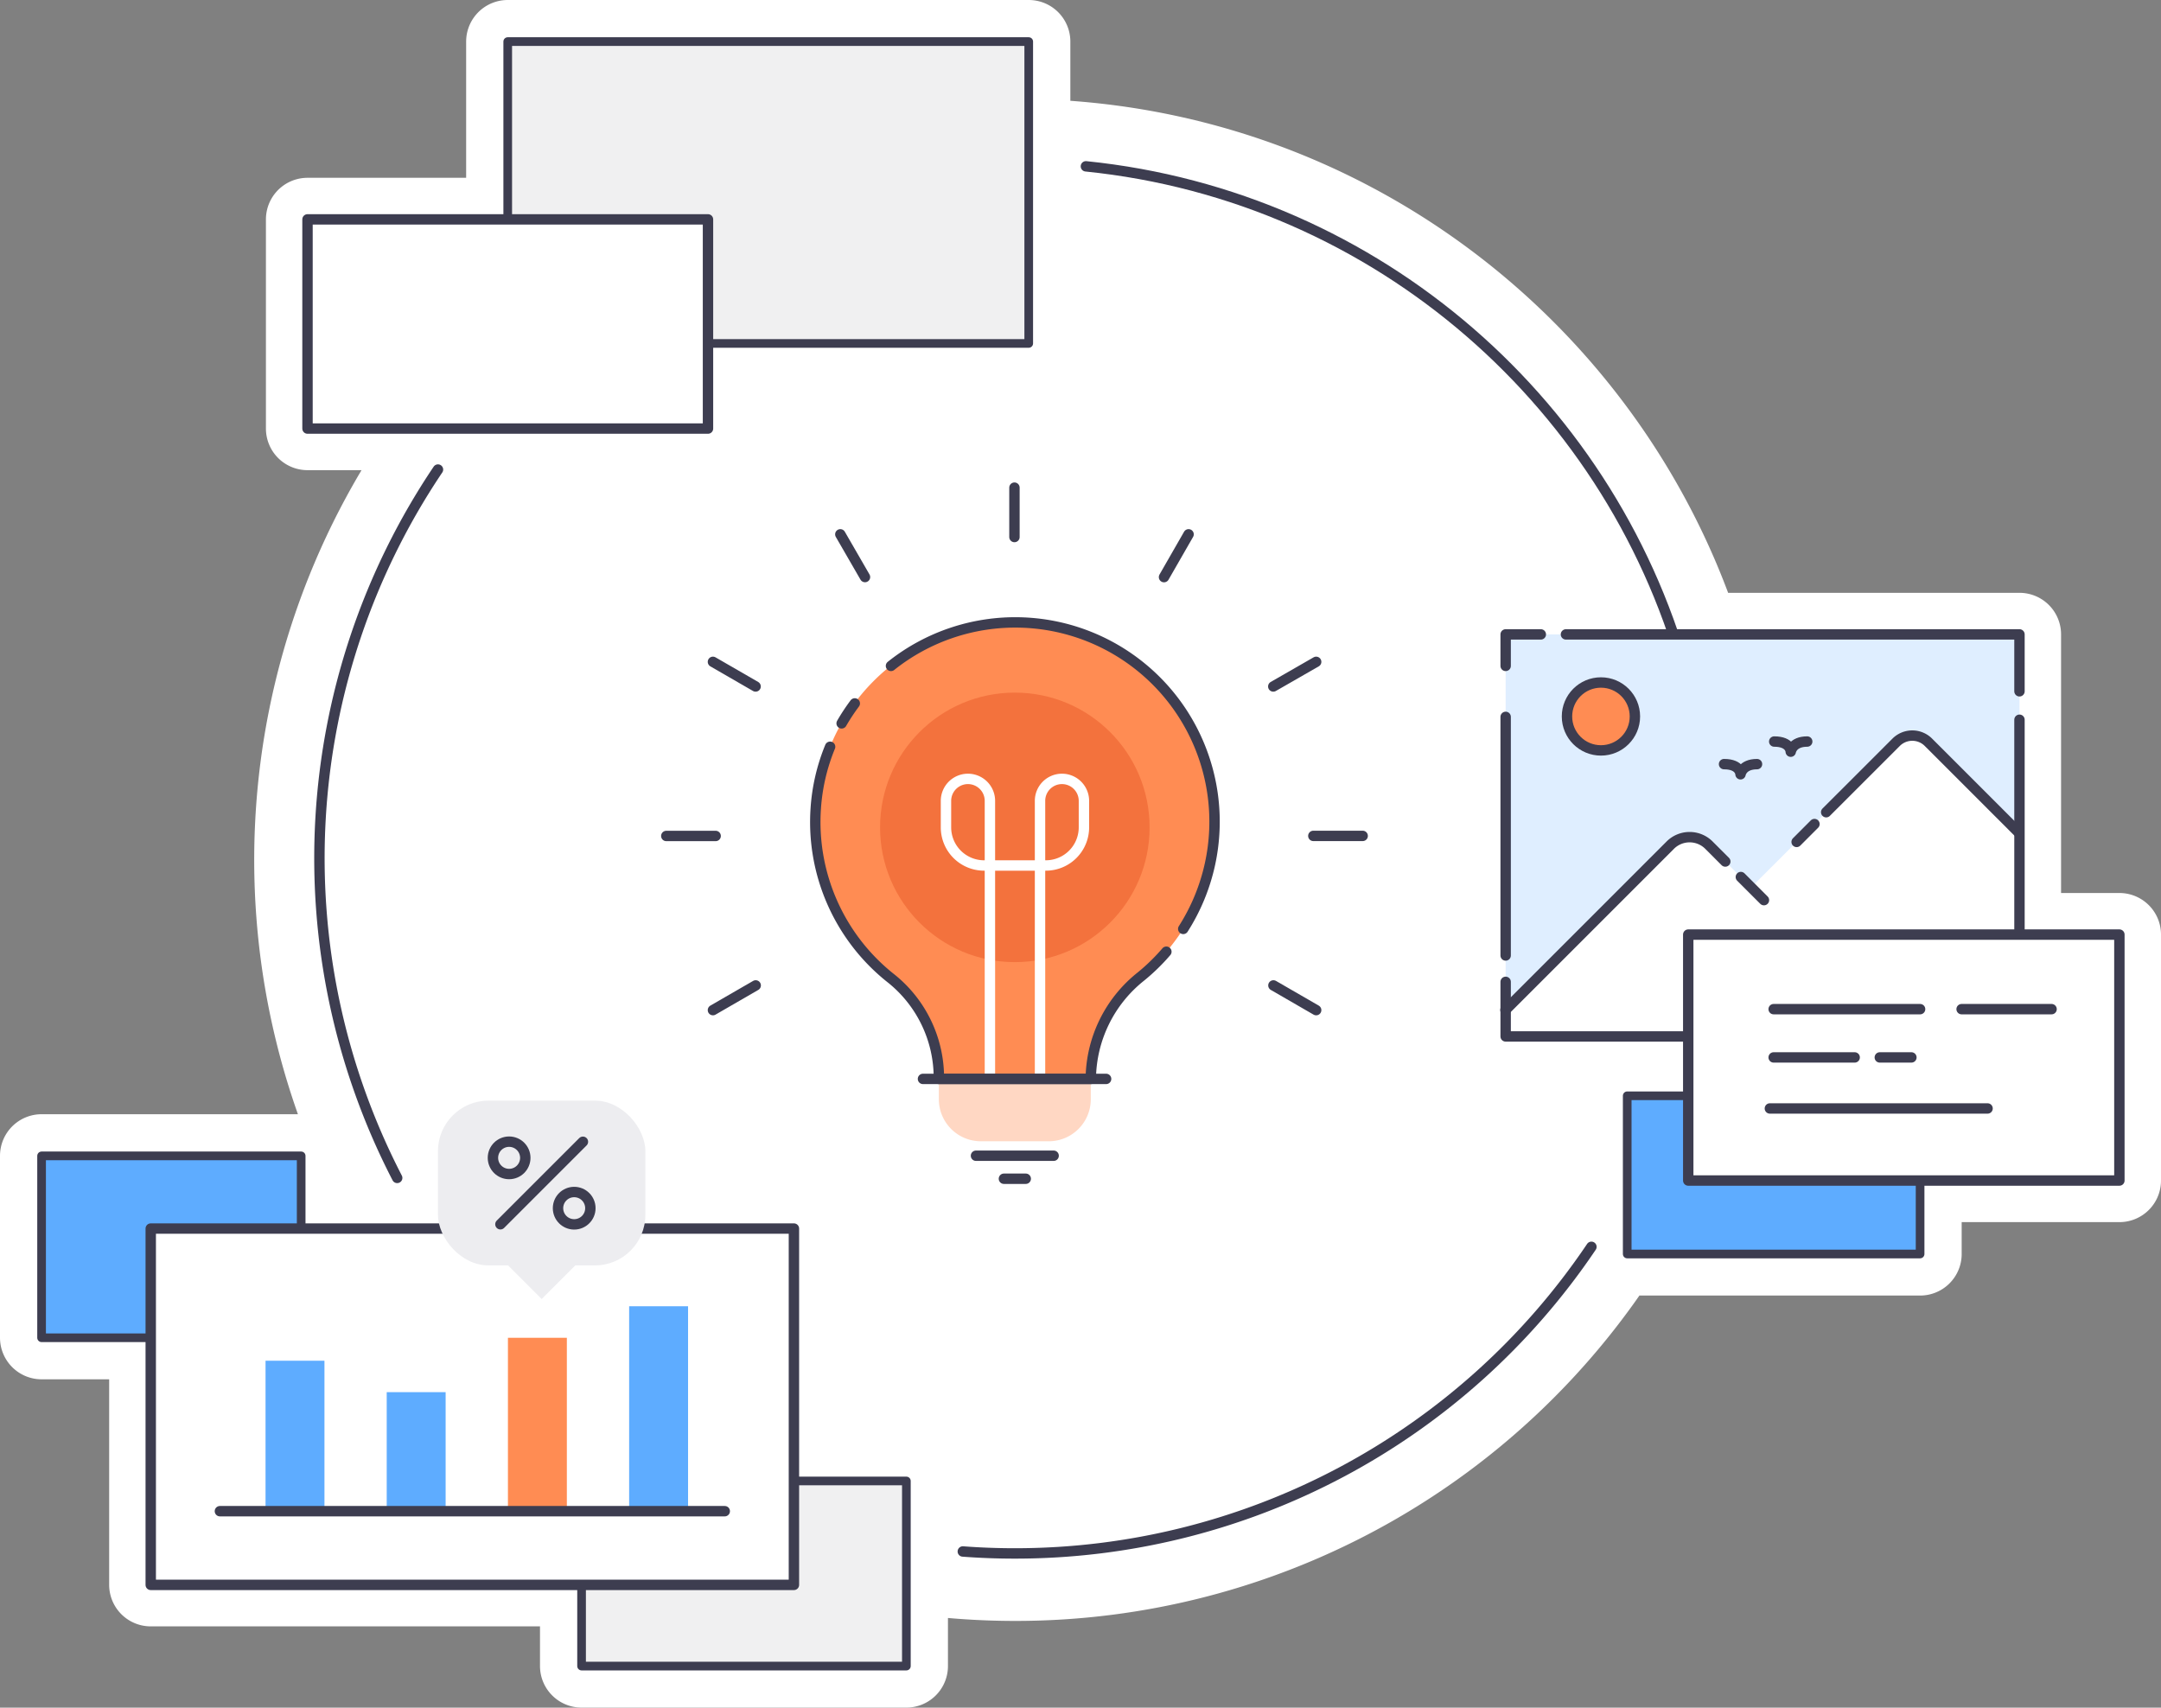 <svg xmlns="http://www.w3.org/2000/svg" viewBox="0 0 623.62 492.81"><rect x="0" y="0" width="623.62" height="492.81" fill="#808080" stroke="none"/><defs><style>.cls-1,.cls-2,.cls-6{fill:#fff;}.cls-1,.cls-12{stroke:#fff;}.cls-1,.cls-12,.cls-15,.cls-3,.cls-4,.cls-5,.cls-6{stroke-linecap:round;stroke-linejoin:round;}.cls-1{stroke-width:24px;}.cls-10,.cls-12,.cls-3{fill:none;}.cls-15,.cls-3,.cls-4,.cls-5,.cls-6{stroke:#3d3d50;}.cls-12,.cls-15,.cls-3,.cls-6{stroke-width:3px;}.cls-4,.cls-8{fill:#5eacff;}.cls-4,.cls-5{stroke-width:2.5px;}.cls-5{fill:#f0f0f1;}.cls-7{fill:#ededf0;}.cls-15,.cls-9{fill:#ff8c53;}.cls-11{fill:#f3723d;}.cls-13{fill:#ffd7c3;}.cls-14{fill:#dfeeff;}</style></defs><g id="Layer_2" data-name="Layer 2"><g id="Layer_1-2" data-name="Layer 1"><path class="cls-1" d="M611.62,269.71H582.78V183.08H490.21C463.29,101.45,387.13,42.22,296.88,40.56V12H146.52V63.31H88.74v60.37h38.05a207.73,207.73,0,0,0-12.12,230.87H86.91v-21H12v52.5H43.5v71.3H167.83v23.44h93.73V453.42A210.15,210.15,0,0,0,293,455.78,207.48,207.48,0,0,0,469.58,357.4v4.48H554.1V340.69h57.52Z"/><circle class="cls-2" cx="292.99" cy="248.15" r="207.64"/><path class="cls-3" d="M114.62,339.93a200.93,200.93,0,0,1,11.77-204.42"/><path class="cls-3" d="M459.25,359.82a200.47,200.47,0,0,1-166.4,88.48q-7.56,0-15-.56"/><path class="cls-3" d="M313.37,48c84.31,8.57,153.19,69.32,173.82,149.45"/><rect class="cls-4" x="12" y="333.57" width="74.91" height="52.49"/><rect class="cls-5" x="146.52" y="12" width="150.35" height="87.11"/><rect class="cls-5" x="167.83" y="427.39" width="93.73" height="53.42"/><rect class="cls-6" x="43.5" y="354.55" width="185.61" height="102.83"/><rect class="cls-6" x="88.74" y="63.31" width="115.57" height="60.37"/><rect class="cls-7" x="126.39" y="317.63" width="59.85" height="47.55" rx="14.56"/><rect class="cls-7" x="149.45" y="358.32" width="13.72" height="13.72" transform="translate(-212.44 217.49) rotate(-45)"/><circle class="cls-3" cx="146.92" cy="334.14" r="4.67"/><circle class="cls-3" cx="165.7" cy="348.67" r="4.67"/><line class="cls-3" x1="144.41" y1="353.31" x2="168.22" y2="329.5"/><rect class="cls-8" x="76.63" y="392.69" width="17" height="43.42"/><rect class="cls-8" x="111.6" y="401.76" width="17" height="34.35"/><rect class="cls-9" x="146.58" y="386.07" width="17" height="50.04"/><rect class="cls-8" x="181.56" y="376.97" width="17" height="59.14"/><line class="cls-3" x1="63.46" y1="436.11" x2="209.15" y2="436.11"/><path class="cls-9" d="M350.43,237.21a57.57,57.57,0,1,0-93.17,45.24,36.7,36.7,0,0,1,13.68,28.91h43.84a38.15,38.15,0,0,1,14.39-29.49A57.43,57.43,0,0,0,350.43,237.21Z"/><path class="cls-10" d="M350.43,237.21a57.57,57.57,0,1,0-93.17,45.24,36.7,36.7,0,0,1,13.68,28.91h43.84a38.15,38.15,0,0,1,14.39-29.49A57.43,57.43,0,0,0,350.43,237.21Z"/><circle class="cls-11" cx="292.86" cy="238.77" r="38.89"/><line class="cls-3" x1="281.65" y1="333.53" x2="304.06" y2="333.53"/><path class="cls-12" d="M285.67,311.36V231.12a6.34,6.34,0,0,0-6.34-6.34h0a6.34,6.34,0,0,0-6.34,6.34v7.65a11,11,0,0,0,11,11h17.81a11,11,0,0,0,11-11v-7.65a6.34,6.34,0,0,0-6.34-6.34h0a6.33,6.33,0,0,0-6.33,6.34v80.24"/><line class="cls-3" x1="289.71" y1="340.17" x2="296.01" y2="340.17"/><path class="cls-3" d="M379,241.23h14.24m-25.8-43.12L379.82,191m-43.91-24.45L343,154.2m-50.25.78V140.73m-43.13,25.8-7.12-12.33m-24.45,43.91L205.74,191m.78,50.25H192.28m13.46,50.26,12.34-7.13m161.74,7.13-12.34-7.13"/><path class="cls-13" d="M270.94,311.36h43.84a0,0,0,0,1,0,0v5.86a12.14,12.14,0,0,1-12.14,12.14H283.07a12.14,12.14,0,0,1-12.14-12.14v-5.86A0,0,0,0,1,270.94,311.36Z"/><line class="cls-3" x1="266.35" y1="311.36" x2="319.2" y2="311.36"/><path class="cls-3" d="M341.46,268.07a57.51,57.51,0,0,0-84.34-75.9"/><path class="cls-3" d="M239.55,215.51a56.57,56.57,0,0,0-4.14,17.82,57.49,57.49,0,0,0,21.85,49.12,36.7,36.7,0,0,1,13.68,28.91h43.84a38.15,38.15,0,0,1,14.39-29.49,57.54,57.54,0,0,0,7.42-7.22"/><path class="cls-3" d="M246.67,203a58.23,58.23,0,0,0-3.79,5.75"/><rect class="cls-4" x="469.58" y="316.23" width="84.52" height="45.66"/><rect class="cls-14" x="434.5" y="183.08" width="148.28" height="116.02"/><path class="cls-2" d="M434.59,302.93l-.15-11.46L482,243.91a7.89,7.89,0,0,1,11.17,0l59,59Z"/><path class="cls-2" d="M496.89,264.54l50.33-50.32a6.59,6.59,0,0,1,9.33,0l26.17,26.17-.13,58.66H532.75"/><circle class="cls-15" cx="462" cy="206.76" r="9.8"/><path class="cls-3" d="M497.52,220.52c4.76,0,4.76,2.93,4.76,2.93s.42-2.93,4.76-2.93"/><path class="cls-3" d="M512,214c4.77,0,4.77,2.93,4.77,2.93s.41-2.93,4.76-2.93"/><line class="cls-3" x1="502.37" y1="253.1" x2="509.04" y2="259.77"/><path class="cls-3" d="M434.44,291.47,482,243.91a7.89,7.89,0,0,1,11.17,0l4.71,4.71"/><path class="cls-3" d="M527,234.39l20.18-20.17a6.59,6.59,0,0,1,9.33,0l26.17,26.17"/><line class="cls-3" x1="518.47" y1="242.97" x2="523.62" y2="237.81"/><polyline class="cls-3" points="434.5 192.17 434.5 183.08 444.65 183.08"/><line class="cls-3" x1="434.5" y1="275.74" x2="434.5" y2="206.88"/><polyline class="cls-3" points="520.18 299.1 434.5 299.1 434.5 283.35"/><polyline class="cls-3" points="582.78 207.71 582.78 299.1 540.28 299.1"/><polyline class="cls-3" points="451.9 183.08 582.78 183.08 582.78 199.5"/><rect class="cls-6" x="487.19" y="269.71" width="124.42" height="70.98"/><line class="cls-3" x1="511.84" y1="291.23" x2="554.1" y2="291.23"/><line class="cls-3" x1="566.08" y1="291.23" x2="592.04" y2="291.23"/><line class="cls-3" x1="511.84" y1="305.16" x2="535.22" y2="305.16"/><line class="cls-3" x1="542.47" y1="305.16" x2="551.59" y2="305.16"/><line class="cls-3" x1="510.75" y1="319.89" x2="573.57" y2="319.89"/></g></g></svg>